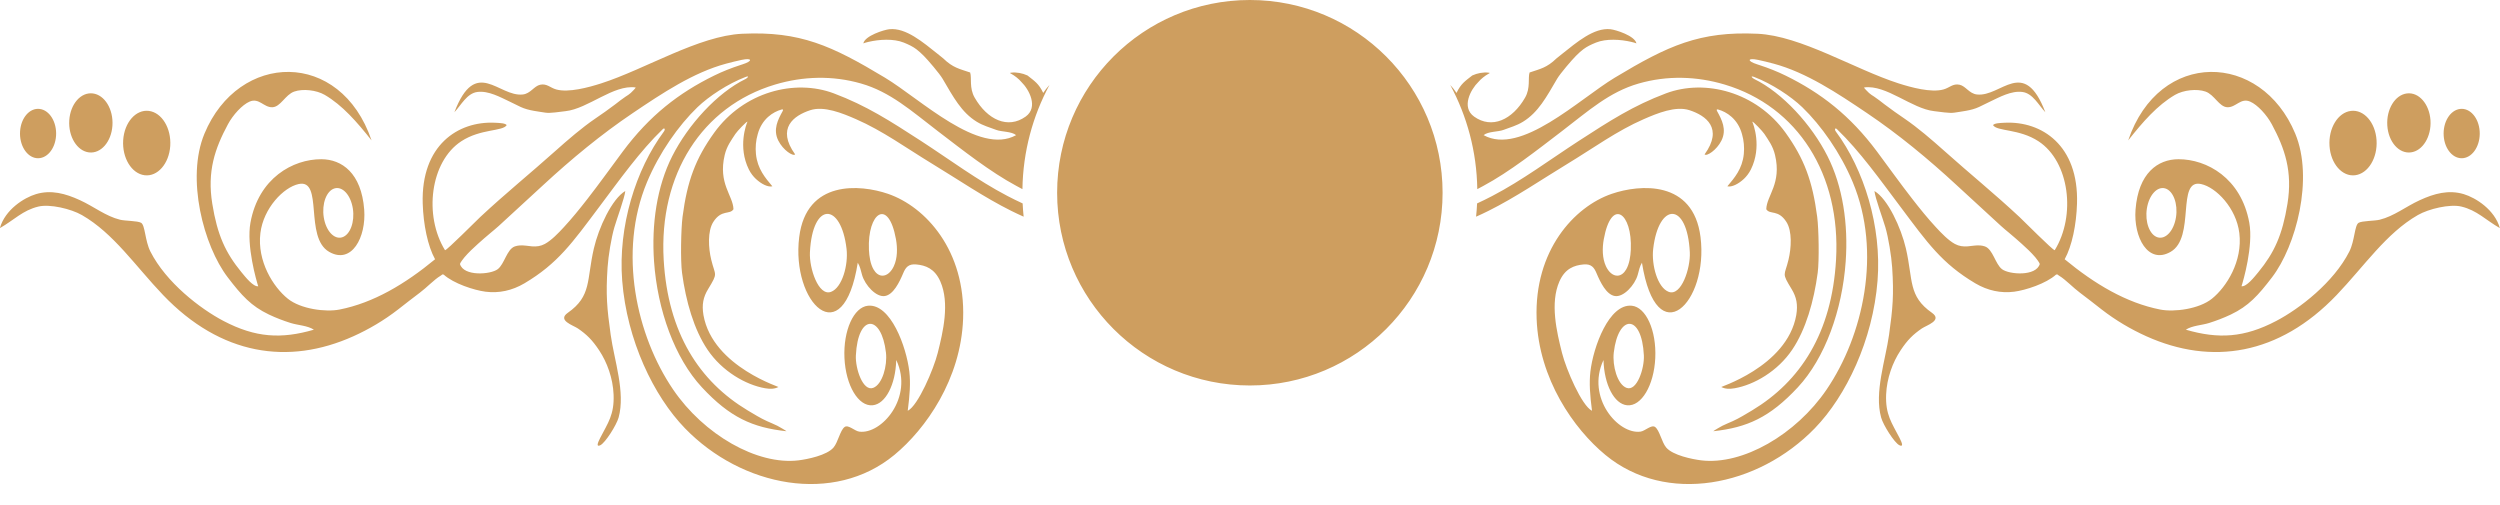 <?xml version="1.0" encoding="UTF-8"?><svg xmlns="http://www.w3.org/2000/svg" xmlns:xlink="http://www.w3.org/1999/xlink" height="196.7" preserveAspectRatio="xMidYMid meet" version="1.0" viewBox="513.0 905.7 974.1 196.7" width="974.1" zoomAndPan="magnify"><g id="change1_1"><path d="M 1075.09 980.801 C 1075.09 1022.27 1041.469 1055.898 999.996 1055.898 C 958.52 1055.898 924.898 1022.27 924.898 980.801 C 924.898 939.32 958.52 905.699 999.996 905.699 C 1041.469 905.699 1075.09 939.32 1075.09 980.801 Z M 1265.75 1027.57 C 1256.441 1021.051 1258.461 1014.859 1255.621 1002.539 C 1253.75 994.48 1248.57 983.191 1243.359 980.129 C 1243.629 982.828 1246.641 990.91 1247.621 994.262 C 1248.809 998.328 1249.961 1005.43 1250.262 1009.891 C 1250.969 1020.52 1250.5 1025.801 1249.051 1036.172 C 1247.66 1046.051 1243.25 1058.59 1245.961 1068.371 C 1246.762 1071.32 1251.129 1078.23 1253.078 1079.18 C 1254.699 1079.961 1254.211 1078.422 1253.141 1076.34 C 1250.121 1070.469 1247.602 1067.281 1247.91 1059.43 C 1248.18 1053.039 1250.449 1046.879 1253.531 1042.238 C 1256.23 1038.129 1258.441 1036 1261.828 1033.68 C 1263.672 1032.43 1269.98 1030.539 1265.75 1027.57 Z M 1293.07 1010.59 C 1290.422 1008.578 1289.539 1002.828 1286.398 1001.711 C 1285.82 1001.512 1285.211 1001.391 1284.609 1001.34 C 1282.949 1001.199 1281.328 1001.559 1279.68 1001.691 C 1277.941 1001.82 1276.352 1001.641 1274.699 1000.75 C 1272.141 999.359 1269.449 996.551 1267.289 994.211 C 1264.121 990.789 1261.121 987.078 1258.18 983.301 C 1253.488 977.281 1248.98 970.98 1244.398 964.809 C 1233.891 950.691 1222.488 941.898 1208.719 935.141 C 1205.43 933.531 1202.07 932.211 1198.68 931.102 C 1198.352 930.988 1198.012 930.879 1197.68 930.77 C 1193.629 929.5 1193.82 928.141 1198 929.031 C 1200.02 929.461 1202.059 929.961 1204.109 930.512 C 1216.84 933.949 1228.91 941.98 1240.488 949.789 C 1252.602 957.949 1264.262 967.559 1275.441 977.898 C 1281.172 983.191 1286.93 988.43 1292.66 993.73 C 1293.691 994.68 1294.762 995.539 1295.828 996.43 C 1297.48 997.828 1299.129 999.23 1300.75 1000.699 C 1302.57 1002.34 1304.398 1004.031 1306.051 1005.969 C 1306.379 1006.359 1307.648 1007.98 1307.781 1008.559 C 1306.352 1013.48 1295.852 1012.699 1293.07 1010.59 Z M 1137.898 998.91 C 1140.852 982.57 1149.059 988.59 1148.43 1003 C 1148.309 1005.641 1147.852 1008.578 1146.621 1010.691 C 1145.789 1012.121 1144.629 1013.051 1143.281 1013.109 C 1141.391 1013.191 1139.73 1011.578 1138.738 1009.449 C 1137.289 1006.328 1137.27 1002.379 1137.898 998.91 Z M 1157.148 1002.672 C 1159.262 984.441 1170.449 984.102 1171.422 1004.039 C 1171.719 1010.191 1168.102 1021.23 1163.211 1019.422 C 1158.828 1017.789 1156.422 1008.922 1157.148 1002.672 Z M 1141.789 1043.078 C 1143.531 1028.102 1152.719 1027.82 1153.52 1044.199 C 1153.762 1049.25 1150.789 1058.32 1146.77 1056.828 C 1143.18 1055.5 1141.199 1048.199 1141.789 1043.078 Z M 1360.852 990.352 C 1360.031 995.609 1356.828 999.109 1353.691 998.172 C 1350.57 997.219 1348.691 992.199 1349.512 986.941 C 1350.34 981.691 1353.551 978.18 1356.672 979.121 C 1359.801 980.07 1361.672 985.102 1360.852 990.352 Z M 1472.98 981.34 C 1467.09 979.57 1461.5 981.09 1455.809 983.711 C 1450.352 986.219 1445.852 989.91 1440.23 991.309 C 1438.301 991.801 1433.371 991.719 1432.02 992.512 C 1430.398 993.461 1430.531 999.5 1428.391 1003.719 C 1422.281 1015.762 1408.98 1026.012 1399.879 1030.77 C 1387.43 1037.289 1377.422 1037.859 1364.691 1034.16 C 1367.18 1032.531 1370.941 1032.441 1373.75 1031.551 C 1376.602 1030.648 1379.43 1029.578 1382.23 1028.25 C 1389.121 1024.961 1392.852 1020.852 1398.289 1013.73 C 1407.641 1001.488 1414.578 975.238 1407.328 957.789 C 1394.031 925.75 1354.301 924.789 1342.23 960.398 C 1347.93 953.199 1353.559 946.711 1360.461 942.672 C 1363.699 940.781 1369.02 940.199 1372.359 941.379 C 1375.852 942.602 1377.66 947.391 1380.898 947.488 C 1384.219 947.59 1386.07 943.711 1389.719 945.281 C 1392.66 946.531 1396.25 950.512 1398.199 954.141 C 1403.25 963.559 1406.34 972.461 1404.281 985.141 C 1402.309 997.281 1399.16 1004.148 1392.941 1011.738 C 1391.32 1013.711 1388.309 1017.52 1386.379 1017.238 C 1387.051 1015.199 1391.059 1001.449 1389.41 992.449 C 1386.23 975.059 1372.852 967.711 1361.781 967.738 C 1353.781 967.762 1346.18 973.129 1345.09 987.379 C 1344.262 998.109 1349.949 1008.852 1358.738 1003.84 C 1368.57 998.23 1360.859 975.301 1370.629 977.41 C 1376.5 978.68 1384.34 986.781 1385.531 996.5 C 1386.879 1007.461 1380.551 1017.512 1374.859 1022.09 C 1369.871 1026.109 1360.172 1027.391 1354.691 1026.309 C 1341.469 1023.699 1329.191 1016.391 1317.48 1006.719 C 1320.352 1001.531 1322.051 993.141 1322.289 984.988 C 1322.98 962.32 1308.551 952.84 1294.172 953.52 C 1291.961 953.621 1290.148 953.719 1289.559 954.441 C 1291.039 956.949 1299.75 955.809 1307.281 960.75 C 1319.391 968.691 1321.922 989.699 1313.609 1003.18 L 1313.57 1003.18 C 1312.801 1003.148 1301.57 991.859 1299.879 990.262 C 1290.27 981.281 1280.27 973.172 1270.57 964.488 C 1265.738 960.18 1260.23 955.43 1255.148 951.969 C 1252.539 950.199 1249.801 948.27 1247.25 946.328 C 1245.93 945.328 1244.539 944.191 1243.191 943.309 C 1242.5 942.871 1241.898 942.512 1241.25 941.93 C 1241.051 941.762 1239.32 940.031 1239.34 939.898 L 1239.379 939.77 C 1247.941 938.59 1257.879 948.059 1266.641 949.012 C 1268.711 949.23 1272.5 949.898 1274.43 949.602 C 1275.871 949.371 1277.449 949.172 1279.02 948.879 C 1280.801 948.559 1282.578 948.109 1284.129 947.371 C 1285.52 946.711 1287.078 945.898 1288.648 945.172 C 1291.961 943.629 1296.641 940.969 1300.988 941.531 C 1305.07 942.051 1307.328 946.672 1309.949 949.43 C 1301.59 927.621 1292.738 943.59 1283.281 942.512 C 1280.289 942.18 1278.91 939.219 1276.512 938.711 C 1273.898 938.16 1272.621 939.91 1270.238 940.559 C 1265.461 941.891 1257.621 939.75 1252.77 938.191 C 1235.539 932.66 1214.73 919.629 1197.781 918.852 C 1175.25 917.809 1162.961 923.461 1142.172 935.969 C 1128.27 944.34 1105.559 966.441 1091.078 958.359 C 1092.82 956.871 1096.77 957.102 1098.789 956.328 C 1101.441 955.309 1103.84 954.711 1106.41 953.141 C 1112.398 949.469 1115.539 943.52 1119.73 936.379 C 1120.922 934.352 1125.469 929.039 1127.051 927.469 C 1128.141 926.371 1129.039 925.57 1129.93 924.898 C 1131.391 923.809 1132.781 923.141 1134.859 922.289 C 1138.871 920.672 1144.469 921.051 1148.621 922.02 C 1149.449 922.211 1150.172 922.422 1150.621 922.609 C 1150 919.629 1142.551 917.309 1140.512 917.09 C 1134.051 916.379 1127.281 922.25 1121.672 926.691 C 1120.512 927.59 1119.66 928.289 1119.48 928.449 C 1115.672 932.141 1113.18 932.512 1108.988 933.949 C 1108.289 936.07 1109.41 939.961 1107.238 943.738 C 1102.27 952.41 1094.27 956.07 1087.371 951.129 C 1082.32 947.512 1085.988 940.59 1089.059 937.609 C 1090.02 936.441 1091.719 935.141 1092.879 934.512 C 1093.578 934.141 1093.629 934.09 1092.988 934.012 C 1090.91 933.762 1088.629 934.211 1086.66 935.102 C 1083.84 937.32 1082.211 938.32 1080.52 941.91 C 1079.699 940.699 1078.879 939.66 1078.07 938.809 C 1084.602 950.922 1088.391 964.73 1088.609 979.398 C 1089.371 978.988 1090.141 978.578 1090.93 978.16 C 1101.191 972.66 1111.82 964.27 1121.641 956.762 C 1131.961 948.859 1140.09 941.512 1151.512 938.238 C 1162.59 935.059 1174.051 935.371 1185.051 938.66 C 1213.48 947.18 1230.309 973.691 1228.398 1006.891 C 1226.762 1035.461 1214.539 1054.27 1195.66 1065.621 C 1193.309 1067.031 1190.551 1068.711 1188.16 1069.789 C 1186.809 1070.398 1185.449 1070.93 1184.121 1071.59 C 1183.828 1071.719 1180.578 1073.59 1180.621 1073.68 L 1180.648 1073.719 C 1193.699 1072.289 1202.559 1068.391 1213.512 1056.609 C 1224.078 1045.25 1230.82 1026.578 1232.16 1007.559 C 1233.18 993.07 1231.051 978.371 1225.07 966.551 C 1218.91 954.352 1207.59 941.879 1196.512 936.488 C 1195.75 936.121 1194.672 935 1196.629 935.738 C 1203.281 938.301 1210.789 943.191 1215.262 947.5 C 1222.621 954.602 1230.148 965.27 1234.91 976.691 C 1246.309 1004 1238.988 1036.512 1224.73 1057.461 C 1212.789 1075.031 1191.988 1087.031 1175.852 1085.07 C 1172.441 1084.648 1164.82 1083.129 1162.219 1080.07 C 1160.461 1078 1159.648 1073.34 1157.879 1072.059 C 1156.469 1071.051 1153.98 1073.641 1152.211 1073.879 C 1143.559 1075.07 1130.949 1060.621 1137.75 1046.051 L 1137.789 1046.102 C 1138.07 1055.531 1141.922 1063.121 1146.98 1063.609 C 1152.539 1064.148 1157.461 1055.898 1157.961 1045.191 C 1158.461 1034.488 1154.359 1025.371 1148.801 1024.82 C 1139.961 1023.969 1133.801 1040.82 1132.68 1050.512 C 1132.172 1054.969 1132.512 1059.59 1133.309 1065.762 C 1129.281 1063.77 1123.23 1049.578 1121.629 1043.238 C 1119.531 1034.941 1116.91 1023.77 1120.609 1015.359 C 1122.828 1010.309 1126.359 1009.09 1129.969 1008.738 C 1133.129 1008.43 1134.18 1010.039 1135.078 1012.172 C 1136.57 1015.719 1138.91 1020.512 1142.199 1021.039 C 1145.559 1021.602 1149.941 1016.891 1151.109 1012.828 C 1151.59 1011.148 1151.852 1009.531 1152.77 1008.059 C 1158.488 1043.949 1178.801 1023.629 1175.59 998.059 C 1172.789 975.75 1151.891 977.5 1141.031 981.211 C 1126.27 986.262 1110.762 1003.379 1111.73 1029.898 C 1112.59 1053.422 1126.23 1072.809 1138.531 1082.961 C 1162.121 1102.441 1197.949 1095.43 1220.121 1072.57 C 1232.309 1060 1242.75 1038.27 1244.57 1015.031 C 1246.219 993.969 1239.281 971.719 1228.34 956.98 C 1227.641 956.039 1228.09 955.391 1228.719 955.988 C 1237.672 964.609 1245.551 975.73 1253.559 986.371 C 1263.98 1000.262 1269.602 1008.352 1282.672 1016.102 C 1287.5 1018.949 1292.629 1020.02 1297.801 1019.359 C 1302.238 1018.789 1310.262 1016.191 1314.129 1012.691 C 1314.949 1012.539 1314.469 1012.648 1315.41 1013.191 C 1317.719 1014.539 1320.891 1017.891 1323.41 1019.738 C 1326.211 1021.82 1329.078 1024.102 1331.859 1026.262 C 1337.449 1030.59 1343.309 1034.02 1349.301 1036.719 C 1374.641 1048.121 1400.961 1044.16 1423.441 1020.66 C 1434.238 1009.371 1442.73 996.59 1455.078 989.5 C 1459.328 987.059 1467.59 985.121 1472.02 986.18 C 1478.16 987.641 1481.551 991.461 1487.039 994.578 C 1485.051 987.422 1477.648 982.738 1472.98 981.34 Z M 1439 960.309 C 1438.539 953.391 1434.07 948.289 1429.012 948.91 C 1423.949 949.539 1420.211 955.648 1420.672 962.57 C 1421.121 969.488 1425.59 974.602 1430.648 973.98 C 1435.711 973.359 1439.449 967.23 1439 960.309 Z M 1460.012 952.559 C 1459.578 946.211 1455.48 941.531 1450.84 942.102 C 1446.199 942.672 1442.77 948.281 1443.191 954.629 C 1443.609 960.969 1447.711 965.66 1452.352 965.078 C 1456.988 964.512 1460.422 958.898 1460.012 952.559 Z M 570.988 948.91 C 565.93 948.289 561.453 953.391 560.996 960.309 C 560.547 967.23 564.281 973.359 569.348 973.98 C 574.402 974.602 578.875 969.488 579.336 962.57 C 579.781 955.648 576.055 949.539 570.988 948.91 Z M 549.156 942.102 C 544.516 941.531 540.41 946.211 539.992 952.559 C 539.574 958.898 543.012 964.512 547.648 965.078 C 552.289 965.66 556.391 960.969 556.809 954.629 C 557.227 948.281 553.793 942.672 549.156 942.102 Z M 528.461 948.148 C 524.586 947.672 521.168 951.578 520.82 956.871 C 520.477 962.16 523.332 966.84 527.195 967.32 C 531.07 967.789 534.496 963.891 534.844 958.59 C 535.188 953.301 532.332 948.621 528.461 948.148 Z M 1479.18 956.871 C 1478.828 951.578 1475.41 947.672 1471.539 948.148 C 1467.672 948.621 1464.809 953.301 1465.16 958.59 C 1465.5 963.891 1468.93 967.789 1472.789 967.32 C 1476.672 966.84 1479.52 962.16 1479.18 956.871 Z M 749.734 1009.891 C 750.031 1005.43 751.188 998.328 752.387 994.262 C 753.363 990.91 756.367 982.828 756.641 980.129 C 751.422 983.191 746.246 994.48 744.387 1002.539 C 741.535 1014.859 743.562 1021.051 734.254 1027.57 C 730.008 1030.539 736.328 1032.43 738.168 1033.68 C 741.559 1036 743.762 1038.129 746.477 1042.238 C 749.543 1046.879 751.816 1053.039 752.078 1059.43 C 752.398 1067.281 749.879 1070.469 746.859 1076.34 C 745.781 1078.422 745.301 1079.961 746.906 1079.18 C 748.859 1078.23 753.23 1071.32 754.039 1068.371 C 756.738 1058.59 752.328 1046.051 750.949 1036.172 C 749.496 1025.801 749.023 1020.52 749.734 1009.891 Z M 802.32 930.77 C 801.98 930.879 801.648 930.988 801.32 931.102 C 797.926 932.211 794.566 933.531 791.281 935.141 C 777.508 941.898 766.113 950.691 755.605 964.809 C 751.012 970.98 746.516 977.281 741.82 983.301 C 738.879 987.078 735.871 990.789 732.707 994.211 C 730.555 996.551 727.855 999.359 725.293 1000.75 C 723.648 1001.641 722.062 1001.82 720.312 1001.691 C 718.672 1001.559 717.039 1001.199 715.391 1001.34 C 714.781 1001.391 714.184 1001.512 713.598 1001.711 C 710.457 1002.828 709.582 1008.578 706.926 1010.59 C 704.145 1012.699 693.637 1013.48 692.219 1008.559 C 692.344 1007.98 693.621 1006.359 693.953 1005.969 C 695.602 1004.031 697.434 1002.34 699.246 1000.699 C 700.863 999.23 702.516 997.828 704.172 996.43 C 705.227 995.539 706.309 994.68 707.344 993.73 C 713.07 988.43 718.828 983.191 724.559 977.898 C 735.742 967.559 747.398 957.949 759.512 949.789 C 771.094 941.98 783.156 933.949 795.891 930.512 C 797.941 929.961 799.973 929.461 801.988 929.031 C 806.18 928.141 806.359 929.5 802.32 930.77 Z M 853.227 1056.828 C 849.203 1058.32 846.23 1049.25 846.48 1044.199 C 847.277 1027.82 856.461 1028.102 858.203 1043.078 C 858.797 1048.199 856.816 1055.5 853.227 1056.828 Z M 861.258 1009.449 C 860.273 1011.578 858.613 1013.191 856.723 1013.109 C 855.367 1013.051 854.215 1012.121 853.379 1010.691 C 852.145 1008.578 851.688 1005.641 851.57 1003 C 850.938 988.59 859.152 982.57 862.105 998.91 C 862.727 1002.379 862.711 1006.328 861.258 1009.449 Z M 836.793 1019.422 C 831.898 1021.23 828.277 1010.191 828.578 1004.039 C 829.547 984.102 840.734 984.441 842.852 1002.672 C 843.578 1008.922 841.16 1017.789 836.793 1019.422 Z M 643.32 979.121 C 646.453 978.18 649.656 981.691 650.48 986.941 C 651.297 992.199 649.43 997.219 646.297 998.172 C 643.172 999.109 639.969 995.609 639.148 990.352 C 638.328 985.102 640.195 980.07 643.32 979.121 Z M 919.48 941.91 C 917.781 938.32 916.156 937.32 913.34 935.102 C 911.375 934.211 909.086 933.762 907.012 934.012 C 906.363 934.09 906.41 934.141 907.113 934.512 C 908.281 935.141 909.98 936.441 910.941 937.609 C 914.012 940.59 917.68 947.512 912.629 951.129 C 905.734 956.07 897.734 952.41 892.766 943.738 C 890.586 939.961 891.703 936.07 891.012 933.949 C 886.82 932.512 884.32 932.141 880.512 928.449 C 880.336 928.289 879.484 927.59 878.332 926.691 C 872.723 922.25 865.953 916.379 859.488 917.09 C 857.449 917.309 850 919.629 849.387 922.609 C 849.836 922.422 850.551 922.211 851.383 922.02 C 855.523 921.051 861.133 920.672 865.141 922.289 C 867.215 923.141 868.613 923.809 870.07 924.898 C 870.949 925.57 871.855 926.371 872.949 927.469 C 874.523 929.039 879.074 934.352 880.266 936.379 C 884.461 943.52 887.602 949.469 893.586 953.141 C 896.156 954.711 898.562 955.309 901.215 956.328 C 903.223 957.102 907.18 956.871 908.914 958.359 C 894.441 966.441 871.73 944.34 857.824 935.969 C 837.035 923.461 824.754 917.809 802.219 918.852 C 785.27 919.629 764.449 932.66 747.234 938.191 C 742.379 939.75 734.539 941.891 729.75 940.559 C 727.383 939.91 726.098 938.16 723.492 938.711 C 721.094 939.219 719.711 942.18 716.723 942.512 C 707.262 943.59 698.402 927.621 690.047 949.43 C 692.668 946.672 694.934 942.051 699.008 941.531 C 703.352 940.969 708.035 943.629 711.352 945.172 C 712.918 945.898 714.473 946.711 715.863 947.371 C 717.426 948.109 719.199 948.559 720.977 948.879 C 722.555 949.172 724.133 949.371 725.566 949.602 C 727.5 949.898 731.277 949.23 733.363 949.012 C 742.121 948.059 752.062 938.59 760.613 939.77 L 760.648 939.898 C 760.676 940.031 758.949 941.762 758.754 941.93 C 758.098 942.512 757.5 942.871 756.812 943.309 C 755.453 944.191 754.07 945.328 752.754 946.328 C 750.199 948.27 747.453 950.199 744.844 951.969 C 739.77 955.43 734.262 960.18 729.434 964.488 C 719.723 973.172 709.727 981.281 700.121 990.262 C 698.418 991.859 687.199 1003.148 686.426 1003.18 L 686.387 1003.18 C 678.086 989.699 680.609 968.691 692.723 960.75 C 700.25 955.809 708.957 956.949 710.434 954.441 C 709.844 953.719 708.035 953.621 705.824 953.52 C 691.441 952.84 677.02 962.32 677.707 984.988 C 677.953 993.141 679.648 1001.531 682.52 1006.719 C 670.812 1016.391 658.523 1023.699 645.312 1026.309 C 639.836 1027.391 630.133 1026.109 625.145 1022.09 C 619.441 1017.512 613.121 1007.461 614.461 996.5 C 615.66 986.781 623.492 978.68 629.363 977.41 C 639.133 975.301 631.434 998.23 641.266 1003.84 C 650.051 1008.852 655.73 998.109 654.91 987.379 C 653.816 973.129 646.219 967.762 638.211 967.738 C 627.152 967.711 613.766 975.059 610.586 992.449 C 608.941 1001.449 612.949 1015.211 613.613 1017.238 C 611.695 1017.52 608.68 1013.711 607.059 1011.738 C 600.844 1004.148 597.688 997.281 595.723 985.141 C 593.652 972.461 596.746 963.559 601.805 954.141 C 603.746 950.512 607.344 946.531 610.27 945.281 C 613.926 943.711 615.777 947.59 619.098 947.488 C 622.344 947.391 624.148 942.602 627.645 941.379 C 630.98 940.199 636.293 940.781 639.535 942.672 C 646.43 946.711 652.066 953.199 657.77 960.398 C 645.688 924.789 605.965 925.75 592.66 957.789 C 585.418 975.238 592.352 1001.488 601.711 1013.73 C 607.145 1020.852 610.871 1024.961 617.773 1028.25 C 620.566 1029.578 623.395 1030.648 626.246 1031.551 C 629.059 1032.441 632.812 1032.531 635.305 1034.16 C 622.57 1037.859 612.566 1037.289 600.117 1030.77 C 591.012 1026.012 577.719 1015.762 571.609 1003.719 C 569.465 999.5 569.59 993.461 567.98 992.512 C 566.633 991.719 561.699 991.801 559.77 991.309 C 554.148 989.91 549.652 986.219 544.191 983.711 C 538.496 981.09 532.902 979.57 527.016 981.34 C 522.348 982.738 514.949 987.422 512.957 994.578 C 518.449 991.461 521.84 987.641 527.98 986.18 C 532.41 985.121 540.664 987.059 544.918 989.5 C 557.273 996.59 565.758 1009.371 576.551 1020.66 C 599.035 1044.16 625.363 1048.121 650.691 1036.719 C 656.688 1034.02 662.551 1030.59 668.137 1026.262 C 670.922 1024.102 673.793 1021.82 676.594 1019.738 C 679.102 1017.891 682.273 1014.539 684.598 1013.191 C 685.52 1012.648 685.055 1012.539 685.871 1012.691 C 689.73 1016.191 697.754 1018.789 702.188 1019.359 C 707.371 1020.02 712.5 1018.949 717.328 1016.102 C 730.395 1008.352 736.016 1000.262 746.441 986.371 C 754.441 975.73 762.328 964.609 771.273 955.988 C 771.902 955.391 772.359 956.039 771.66 956.98 C 760.715 971.719 753.781 993.969 755.43 1015.031 C 757.254 1038.27 767.691 1060 779.883 1072.57 C 802.055 1095.43 837.883 1102.441 861.473 1082.961 C 873.762 1072.809 887.406 1053.422 888.266 1029.898 C 889.238 1003.379 873.719 986.262 858.973 981.211 C 848.113 977.5 827.207 975.75 824.406 998.059 C 821.199 1023.629 841.504 1043.949 847.223 1008.059 C 848.145 1009.531 848.414 1011.148 848.895 1012.828 C 850.062 1016.891 854.441 1021.602 857.797 1021.039 C 861.086 1020.512 863.422 1015.719 864.918 1012.172 C 865.812 1010.039 866.867 1008.43 870.031 1008.738 C 873.641 1009.09 877.164 1010.309 879.391 1015.359 C 883.094 1023.77 880.461 1034.941 878.371 1043.238 C 876.77 1049.578 870.719 1063.77 866.688 1065.762 C 867.477 1059.59 867.832 1054.969 867.312 1050.512 C 866.188 1040.82 860.035 1023.969 851.199 1024.82 C 845.637 1025.371 841.535 1034.488 842.035 1045.191 C 842.543 1055.898 847.457 1064.148 853.023 1063.609 C 858.078 1063.121 861.93 1055.531 862.203 1046.102 L 862.254 1046.051 C 869.055 1060.621 856.43 1075.07 847.793 1073.879 C 846.016 1073.641 843.52 1071.051 842.117 1072.059 C 840.352 1073.34 839.539 1078 837.777 1080.07 C 835.184 1083.129 827.562 1084.648 824.152 1085.07 C 808.012 1087.031 787.211 1075.031 775.266 1057.461 C 761.012 1036.512 753.695 1004 765.09 976.691 C 769.855 965.27 777.379 954.602 784.734 947.5 C 789.199 943.191 796.711 938.301 803.371 935.738 C 805.328 935 804.246 936.121 803.488 936.488 C 792.41 941.879 781.09 954.352 774.93 966.551 C 768.945 978.371 766.824 993.07 767.84 1007.559 C 769.176 1026.578 775.922 1045.25 786.484 1056.609 C 797.438 1068.391 806.289 1072.289 819.348 1073.719 L 819.379 1073.68 C 819.418 1073.59 816.16 1071.719 815.875 1071.59 C 814.551 1070.93 813.188 1070.398 811.844 1069.789 C 809.453 1068.711 806.691 1067.031 804.34 1065.621 C 785.453 1054.27 773.238 1035.461 771.598 1006.891 C 769.688 973.691 786.52 947.18 814.953 938.66 C 825.949 935.371 837.398 935.059 848.492 938.238 C 859.906 941.512 868.043 948.859 878.363 956.762 C 888.18 964.27 898.805 972.66 909.07 978.16 C 909.855 978.578 910.621 978.988 911.379 979.398 C 911.602 964.73 915.395 950.922 921.922 938.809 C 921.109 939.66 920.301 940.699 919.48 941.91 Z M 911.461 984.961 C 909.48 984.051 907.512 983.09 905.566 982.07 C 893.938 976.012 883.082 967.898 871.793 960.57 C 859.801 952.809 850.598 946.859 837.883 942.078 C 822.672 936.359 802.762 941.461 791.273 957.422 C 784 967.531 780.773 976.211 778.949 990.172 C 778.344 994.859 778.113 1007.219 778.746 1011.98 C 780.223 1023.078 783.395 1034.121 788.68 1041.949 C 794.383 1050.41 803.59 1055.66 811.109 1056.98 C 813.113 1057.34 814.906 1057.25 816.238 1056.512 C 818.336 1056.898 790.699 1048.898 787.094 1028.469 C 786.406 1024.34 787.031 1021.441 788.891 1018.379 C 792.914 1011.75 791.684 1013.379 790.117 1006.871 C 789.02 1002.32 788.641 995.762 790.93 992.18 C 794.141 987.18 797.348 989.488 798.793 987.219 C 798.629 981.859 792.727 977.23 795.371 966.102 C 796.215 962.559 797.934 960.352 799.547 957.871 C 800.191 956.871 803.922 952.91 804.254 953.102 C 803.797 954.051 800.41 962.891 804.781 971.719 C 805.539 973.25 806.527 974.48 807.504 975.398 C 809.648 977.41 812.293 978.719 813.941 978.289 C 811.219 975.051 808.137 971.539 807.547 965.719 C 807.281 963.129 807.527 960.41 808.238 958 C 809.848 951.98 814.297 949.262 817.508 948.379 C 818.047 948.23 818.309 948.352 817.918 949.059 C 816.129 952.32 814.094 956.148 816.27 960.5 C 818.125 964.191 822.008 966.738 822.816 965.852 C 815.441 955.641 822.324 950.719 828.695 948.641 C 834.062 946.879 841.211 949.809 846.512 952.121 C 856.902 956.641 866.141 963.391 876.113 969.449 C 886.387 975.691 896.512 982.629 907.012 987.852 C 908.648 988.66 910.258 989.422 911.852 990.129 C 911.672 988.422 911.543 986.691 911.461 984.961 Z M 1221.051 990.172 C 1219.23 976.211 1215.988 967.531 1208.73 957.422 C 1197.238 941.461 1177.328 936.359 1162.121 942.078 C 1149.398 946.859 1140.191 952.809 1128.211 960.57 C 1116.922 967.898 1106.059 976.012 1094.422 982.07 C 1092.48 983.09 1090.512 984.051 1088.531 984.961 C 1088.449 986.699 1088.32 988.422 1088.141 990.129 C 1089.738 989.422 1091.352 988.672 1092.988 987.852 C 1103.48 982.629 1113.609 975.691 1123.879 969.449 C 1133.859 963.391 1143.09 956.641 1153.488 952.121 C 1158.789 949.809 1165.93 946.879 1171.301 948.641 C 1177.68 950.719 1184.551 955.641 1177.18 965.852 C 1177.988 966.738 1181.879 964.191 1183.73 960.5 C 1185.91 956.148 1183.871 952.32 1182.078 949.059 C 1181.691 948.352 1181.949 948.23 1182.488 948.379 C 1185.699 949.262 1190.141 951.98 1191.762 958 C 1192.469 960.41 1192.719 963.129 1192.461 965.719 C 1191.871 971.539 1188.781 975.051 1186.051 978.289 C 1187.711 978.719 1190.352 977.41 1192.5 975.398 C 1193.469 974.48 1194.461 973.25 1195.219 971.719 C 1199.59 962.891 1196.199 954.051 1195.75 953.102 C 1196.07 952.91 1199.801 956.871 1200.461 957.871 C 1202.07 960.352 1203.789 962.559 1204.621 966.102 C 1207.27 977.23 1201.371 981.859 1201.211 987.219 C 1202.648 989.488 1205.859 987.18 1209.059 992.18 C 1211.352 995.762 1210.969 1002.32 1209.879 1006.871 C 1208.32 1013.379 1207.078 1011.75 1211.109 1018.379 C 1212.961 1021.441 1213.59 1024.34 1212.898 1028.469 C 1209.301 1048.898 1181.66 1056.898 1183.75 1056.512 C 1185.09 1057.25 1186.891 1057.34 1188.891 1056.98 C 1196.41 1055.66 1205.621 1050.41 1211.32 1041.949 C 1216.609 1034.121 1219.77 1023.078 1221.25 1011.98 C 1221.879 1007.219 1221.66 994.859 1221.051 990.172" fill="#ce9e5f" fill-rule="evenodd"/></g></svg>